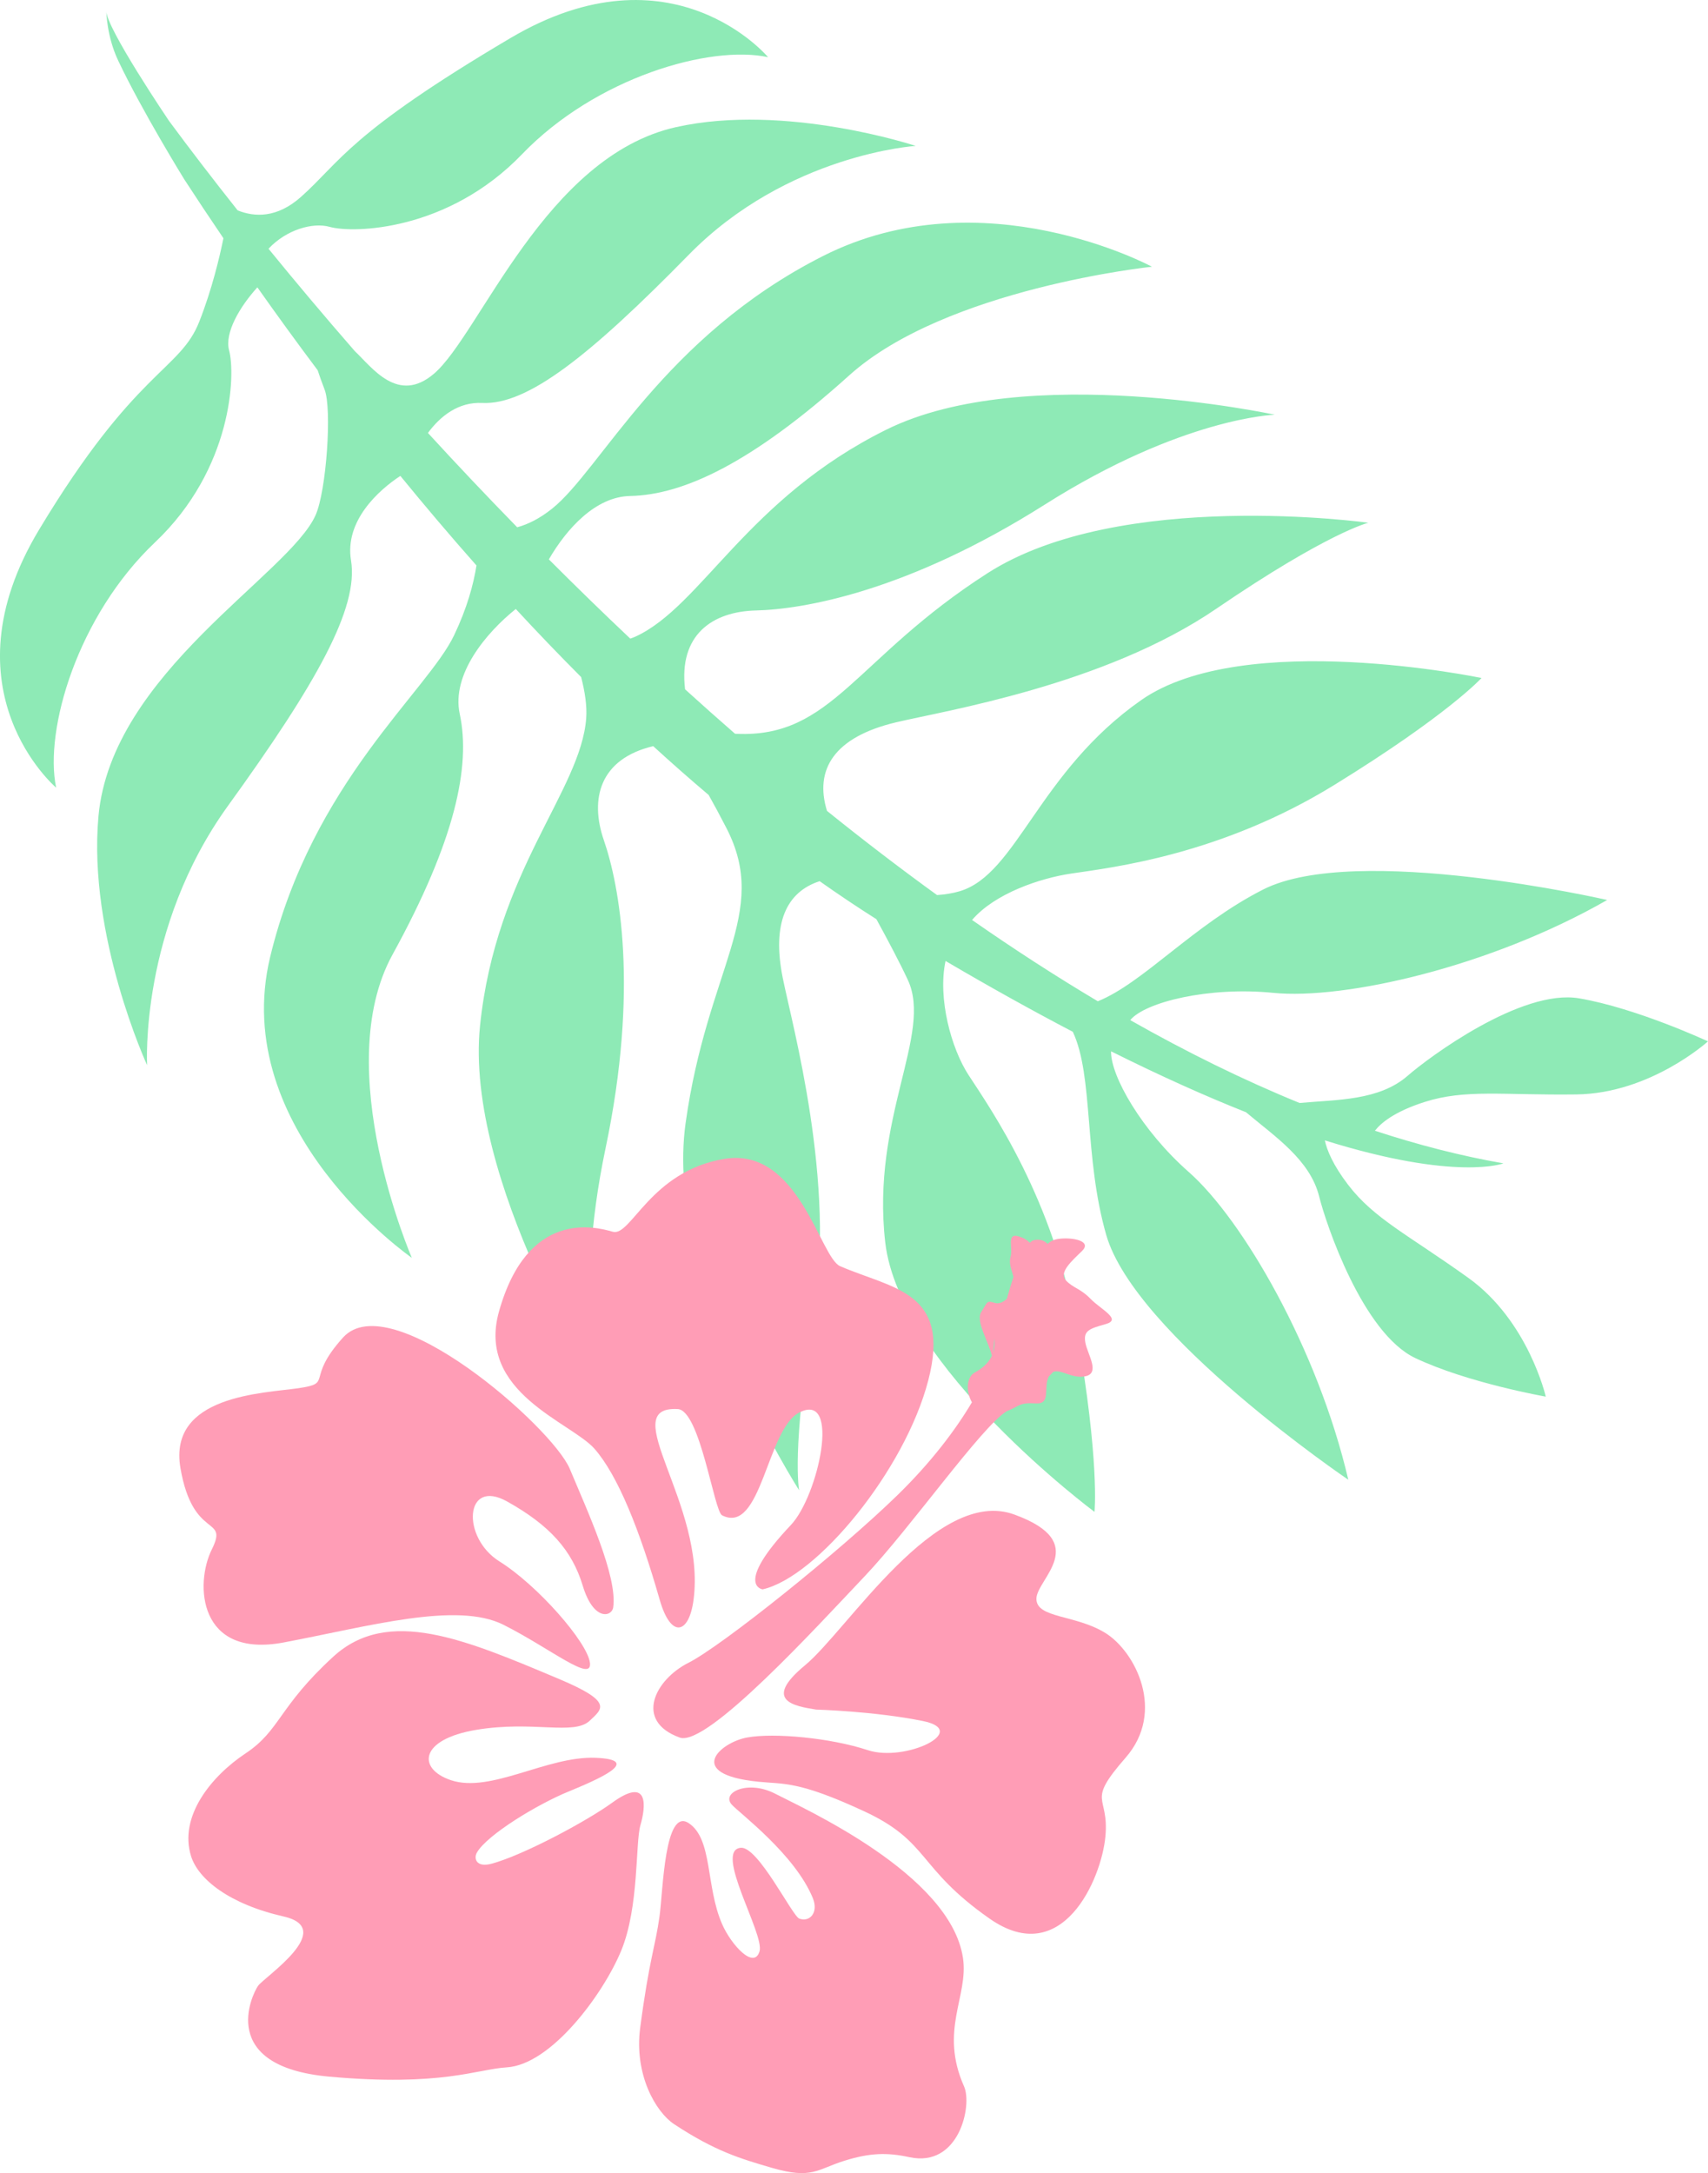 <?xml version="1.0" encoding="UTF-8"?>
<svg id="_レイヤー_2" data-name="レイヤー 2" xmlns="http://www.w3.org/2000/svg" viewBox="0 0 243.504 309.753">
  <defs>
    <style>
      .cls-1 {
        fill: #ff9db6;
      }

      .cls-2 {
        fill: #8eeab6;
      }
    </style>
  </defs>
  <g id="_多摩キャンパス" data-name="多摩キャンパス">
    <path class="cls-2" d="M28.415,45.834c1.801-4.574,2.893-9.192,3.439-11.875-1.96-2.883-3.82-5.682-5.568-8.371,0,0-6.041-9.759-9.456-16.992-1.649-3.494-1.673-7.064-1.673-7.064-.099,2.348,8.938,15.699,8.938,15.699,2.959,4.004,6.236,8.28,9.787,12.756,2.396.965,5.611,1.128,9.038-1.932,5.656-5.048,6.783-8.991,29.848-22.627,23.065-13.636,36.733,2.722,36.733,2.722-8.238-1.782-24.52,2.864-35.083,13.84-10.562,10.976-24.034,11.292-27.427,10.345-2.422-.676-6.182.412-8.71,3.12,3.833,4.703,7.941,9.588,12.298,14.59,2.464,2.31,6.146,7.635,11.305,3.21,6.528-5.6,15.874-30.978,34.501-35.136,15.592-3.48,34.161,2.677,34.161,2.677,0,0-18.274,1.154-32.356,15.52-14.083,14.366-22.971,21.431-29.437,21.119-3.438-.166-5.995,1.91-7.746,4.277,4.081,4.448,8.332,8.944,12.725,13.444,1.538-.415,3.211-1.24,4.999-2.671,6.946-5.557,15.841-24.482,38.607-35.996,22.767-11.513,46.89,1.528,46.89,1.528,0,0-29.378,3.071-43.18,15.507-13.802,12.435-23.6,17.023-31.209,17.173-4.944.097-9.052,4.666-11.592,9.034,3.775,3.782,7.647,7.555,11.606,11.295.258-.085.515-.181.771-.299,9.41-4.35,15.901-19.67,35.747-29.491,19.847-9.821,55.36-2.123,55.36-2.123,0,0-13.17.396-32.756,12.796-19.586,12.4-34.438,14.943-41.194,15.105-6.249.15-11.056,3.5-10.112,11.242,2.349,2.128,4.721,4.241,7.119,6.33.083.004.159.008.243.012,13.647.591,16.856-10.777,35.765-22.903,18.909-12.125,54.278-7.182,54.278-7.182,0,0-5.724,1.366-21.692,12.268-15.967,10.902-38.733,14.53-45.663,16.183-8.789,2.097-11.642,6.701-9.82,12.619,5.152,4.15,10.389,8.161,15.688,11.997,1.132-.077,2.228-.247,3.236-.547,8.156-2.427,11.218-16.979,25.861-27.233,14.643-10.255,48.531-3.159,48.531-3.159,0,0-4.777,5.255-20.976,15.236-16.199,9.981-31.595,11.76-37.526,12.639-4.41.654-10.881,2.818-14.13,6.616,5.916,4.122,11.901,8.002,17.927,11.586,6.46-2.592,13.642-10.885,23.563-15.924,13.253-6.731,49.057,1.488,49.057,1.488-16.649,9.537-37.46,14.25-47.617,13.236-9.181-.916-18.267,1.322-20.38,3.887,8.013,4.542,16.084,8.525,24.146,11.812,5.322-.489,11.323-.312,15.417-3.889,2.967-2.593,16.198-12.426,24.421-11.029,8.223,1.397,18.383,6.136,18.383,6.136,0,0-8.197,7.431-18.749,7.563s-15.841-.783-21.66,1.078c-4.384,1.402-6.271,3.051-7.073,4.098,6.139,2.013,12.256,3.59,18.321,4.649,0,0-6.683,2.592-25.463-3.275.306,1.414,1.158,3.501,3.306,6.314,3.707,4.856,8.568,7.132,17.146,13.279,8.578,6.147,11.047,16.932,11.047,16.932,0,0-11.044-1.928-18.587-5.488-7.543-3.56-12.766-19.196-13.715-23.02-1.312-5.284-6.348-8.575-10.436-12.028-5.624-2.233-12.011-5.076-19.238-8.684-.08,3.505,4.39,11.316,11.068,17.194,7.663,6.744,18.392,25.188,22.754,43.873,0,0-30.41-20.609-34.512-34.896-3.211-11.182-1.778-22.596-4.763-28.955-5.579-2.914-11.622-6.263-18.145-10.094-1.139,5.352.82,12.485,3.282,16.259,3.276,5.022,12.159,17.721,15.439,36.464,3.279,18.742,2.516,25.803,2.516,25.803,0,0-27.791-20.648-29.833-38.408-2.042-17.76,6.815-29.705,3.22-37.418-1.145-2.457-2.836-5.652-4.484-8.658-2.721-1.721-5.418-3.53-8.088-5.415-4.707,1.516-6.83,5.949-5.27,13.739,1.399,6.986,7.63,29.18,4.411,48.244-3.22,19.064-2.064,24.834-2.064,24.834,0,0-19.291-30.054-16.191-52.302,3.099-22.248,12.082-29.919,5.834-42.067-.948-1.844-1.792-3.407-2.546-4.74-2.671-2.26-5.307-4.582-7.904-6.956-7.614,1.813-9.08,7.497-7.033,13.413,2.21,6.387,5.019,21.191.248,43.875-4.771,22.685-.538,35.163-.538,35.163,0,0-19.627-30.582-17.363-52.61,2.264-22.028,14.348-33.464,15.134-43.801.134-1.762-.188-3.827-.721-5.886-3.177-3.184-6.286-6.427-9.318-9.706-4.208,3.378-9.2,9.311-7.99,14.96,1.593,7.442-.633,18.029-9.584,34.308-8.951,16.279,2.755,43.22,2.755,43.22,0,0-26.191-18.143-20.187-42.938,6.004-24.796,22.396-37.781,26.218-45.813,1.847-3.882,2.761-7.246,3.182-9.938-3.751-4.238-7.371-8.509-10.849-12.767-3.086,2.022-7.968,6.403-7.035,12.043,1.117,6.755-4.865,17.439-17.525,34.96-12.66,17.521-11.546,36.991-11.546,36.991,0,0-8.486-18.417-6.933-35.496,1.855-20.404,27.191-34.423,30.957-42.914,1.54-3.471,2.345-15.116,1.285-17.878-.425-1.108-.751-2.023-.994-2.77-3.018-4.021-5.886-7.973-8.594-11.813-2.469,2.714-4.713,6.47-4.03,8.99.921,3.399.503,16.869-10.553,27.347-11.056,10.479-15.825,26.725-14.106,34.977,0,0-16.254-13.792-2.444-36.753,13.81-22.961,20.074-22.621,22.852-29.675Z"/>
    <g>
      <g>
        <path class="cls-1" d="M119.771,180.48c-2.862-1.239-5.9-17.038-16.483-15.295-10.583,1.742-13.332,11.146-15.931,10.387-2.599-.76-12.143-3.152-16.22,11.377-3.24,11.544,10.299,15.772,13.624,19.564,3.324,3.792,6.43,11.528,9.291,21.521,1.595,5.571,4.16,4.912,4.817.064,1.855-13.697-11.236-27.731-2.243-27.251,3.185.171,5.164,14.56,6.318,15.145,5.615,2.851,6.369-12.275,10.999-14.65,6.004-3.08,2.728,11.891-1.196,16.038-8.164,8.629-4.022,9.166-4.022,9.166,7.767-1.759,20.274-16.966,23.61-29.767,3.318-12.731-5.034-13.038-12.563-16.299Z"/>
        <path class="cls-1" d="M87.252,256.971c-3.607,2.624-12.677,7.474-17.171,8.682-2.203.591-2.574-.767-2.084-1.605,1.494-2.554,8.632-6.863,12.992-8.657,4.247-1.746,10.799-4.564,3.905-4.837-6.894-.271-14.94,5.097-20.609,3.191-4.801-1.615-4.529-5.807,3.59-7.171,8.12-1.362,13.942.833,16.198-1.305,1.808-1.712,3.398-2.679-4.364-5.945-13.37-5.626-24.369-10.362-32.196-3.184-7.827,7.177-7.551,10.494-12.498,13.781-4.946,3.288-9.542,9.02-7.774,14.664,1.032,3.29,5.475,6.832,13.182,8.586,7.707,1.756-2.778,8.653-3.64,9.896-.861,1.243-5.849,11.491,10.167,12.936,16.017,1.444,20.992-1.06,25.294-1.324,6.34-.388,13.758-10.425,16.324-16.65,2.566-6.223,1.999-15.356,2.737-17.88.738-2.523,1.324-7.086-4.053-3.179Z"/>
        <path class="cls-1" d="M48.898,190.656c-5.447,6.04-1.289,6.474-6.34,7.214-5.051.739-18.627,1.001-16.832,11.4,1.796,10.397,6.92,6.657,4.472,11.583-2.447,4.925-1.928,15.555,10.226,13.265,12.154-2.291,24.688-5.88,31.362-2.519,6.673,3.361,12.674,8.338,12.319,5.414-.354-2.924-7.45-11.044-12.902-14.45-5.452-3.407-4.974-11.931,1.088-8.547,6.062,3.383,9.255,6.936,10.792,12.02,1.536,5.082,4.144,4.434,4.338,3.08.637-4.44-3.698-13.773-6.185-19.739-2.486-5.966-25.581-26.215-32.338-18.721Z"/>
        <path class="cls-1" d="M157.609,232.777c-4.261-2.657-9.869-2.08-9.852-4.896.018-2.816,7.964-7.947-3.141-11.999-11.105-4.054-23.742,16.431-29.857,21.494-6.114,5.063-1.496,5.809,1.582,6.306,0,0,8.393.237,15.239,1.633,6.845,1.397-2.533,5.91-7.862,4.149-5.329-1.759-13.374-2.499-17.203-1.804-3.829.693-8.984,5.231,1.582,6.304,3.676.373,5.686-.15,15.09,4.209,9.404,4.361,7.523,8.043,17.891,15.305,10.37,7.261,15.946-5.614,16.514-11.694.569-6.08-2.866-4.666,2.884-11.246,5.752-6.579,1.394-15.106-2.867-17.762Z"/>
        <path class="cls-1" d="M137.289,279.088c-1.782-11.952-22.816-21.348-26.741-23.398-3.924-2.049-7.775-.171-6.226,1.537,1.1,1.216,8.996,7.079,11.555,13.319.867,2.113-.482,3.485-1.93,2.927-1.006-.386-5.852-10.308-8.333-10.092-3.915.34,3.396,12.276,2.673,14.75-.78,2.668-4.032-.91-5.324-3.84-2.373-5.377-1.332-12.169-4.783-14.427-3.449-2.259-3.648,9.664-4.154,13.294-.611,4.388-1.443,5.962-2.753,15.85-.891,6.724,2.237,12.058,4.839,13.772,5.856,3.861,9.446,4.911,13.901,6.213,5.763,1.684,6.471.216,10.366-1,3.646-1.136,6.096-1.2,9.283-.51,7.074,1.53,8.983-7.38,7.783-10.083-3.565-8.025.662-12.835-.155-18.312Z"/>
      </g>
      <path class="cls-1" d="M155.481,185.14c-1.443-1.496-2.506-1.538-3.526-2.643-1.02-1.104.796-2.723,2.292-4.166,1.496-1.443-1.299-1.991-3.249-1.754-.851.102-1.304.424-1.649.724-.463-.481-1.072-.707-1.892-.548-.213.041-.427.176-.641.387-.331-.311-.7-.648-1.624-.918-1.732-.506-.754,1.66-1.115,2.898-.292.999.152,1.866.405,2.891-.327.987-.64,2.046-.934,3.113-.513.482-1.131.764-1.672.606-1.237-.362-.99-.29-1.991,1.297-.809,1.284,1.051,4.221,1.53,6.216-.502,1.09-1.447,1.846-2.432,2.386-1.274.698-1.25,2.799-.42,4.254-2.299,3.888-5.815,8.554-10.594,13.213-8.267,8.061-25.102,21.542-29.828,23.922-4.725,2.379-7.786,8.285-1.234,10.653,3.887,1.405,19.72-15.995,26.314-22.933,6.595-6.937,16.742-21.432,20.333-23.606,1.812-.678,1.707-1.249,4.079-1.094,2.29.151,1.069-2.226,1.883-3.819.206-.216.416-.437.625-.662,1.048-.477,2.618.974,4.528.628,2.27-.411.373-3.114.065-4.818-.308-1.701.579-1.979,2.921-2.638,2.341-.659-.731-2.094-2.174-3.591ZM141.593,192.78l.146-1.986c.101.755.035,1.41-.146,1.986Z"/>
    </g>
  </g>
</svg>